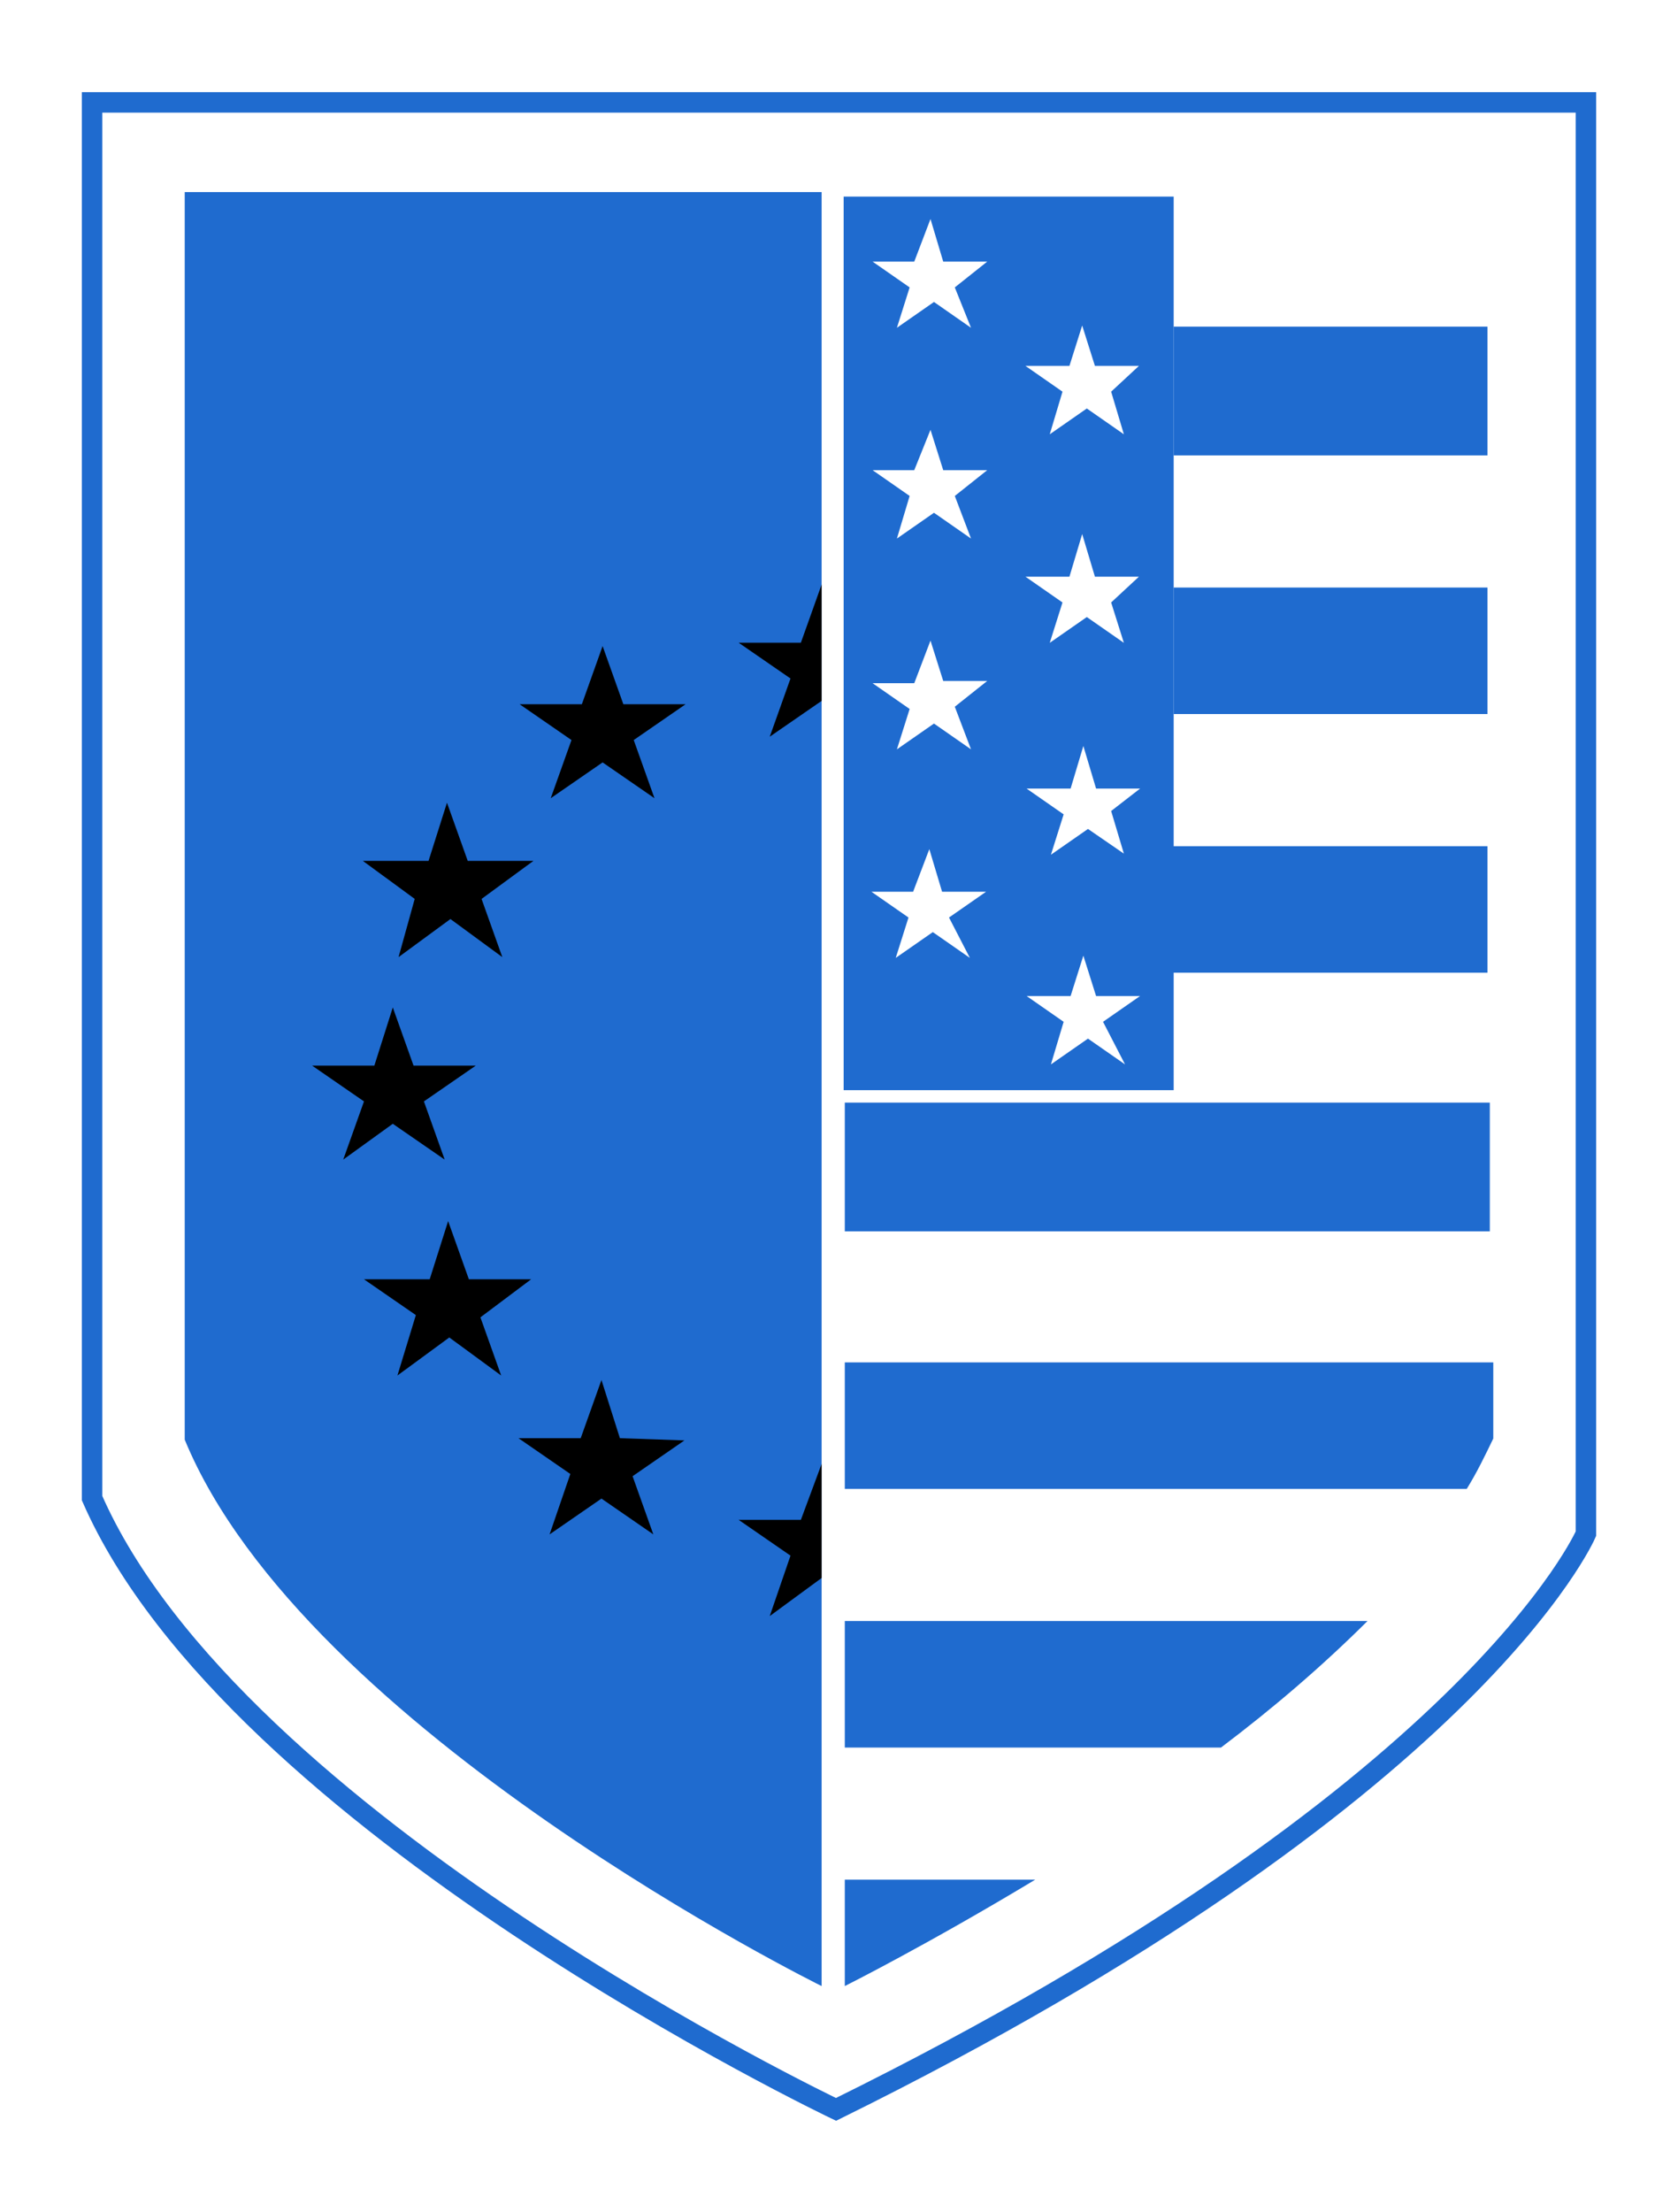 <svg width="82" height="108" viewBox="0 0 82 108" fill="none" xmlns="http://www.w3.org/2000/svg">
<g filter="url(#filter0_d_6234_198991)">
<path d="M4.5 1H77.5V70.891C77.5 70.891 72.009 83.643 40.855 99C40.855 99 11.436 85 4.5 69.155V1Z" stroke="#1F6BCF" stroke-miterlimit="10"/>
<path d="M9.027 5.38V66.298C14.898 80.542 40.151 92.978 40.151 92.978V5.38H9.027Z" fill="#1F6BCF"/>
<path d="M41.227 5.599V49.233H57.355V5.599H41.227ZM47.395 42.773L45.584 41.514L43.773 42.773L44.396 40.802L42.585 39.543H44.622L45.414 37.463L46.037 39.543H48.187L46.376 40.802L47.395 42.773ZM46.659 30.509L47.451 32.59L45.641 31.331L43.83 32.59L44.452 30.619L42.641 29.36H44.678L45.471 27.279L46.093 29.25H48.244L46.659 30.509ZM46.659 20.217L47.451 22.297L45.641 21.038L43.83 22.297L44.452 20.217L42.641 18.957H44.678L45.471 16.987L46.093 18.957H48.244L46.659 20.217ZM46.659 10.034L47.451 12.005L45.641 10.745L43.83 12.005L44.452 10.034L42.641 8.774H44.678L45.471 6.694L46.093 8.774H48.244L46.659 10.034ZM54.978 47.974L53.167 46.715L51.356 47.974L51.978 45.894L50.168 44.635H52.318L52.941 42.664L53.563 44.635H55.713L53.903 45.894L54.978 47.974ZM54.299 35.601L54.921 37.682L53.167 36.477L51.356 37.736L51.978 35.765L50.168 34.506H52.318L52.941 32.426L53.563 34.506H55.713L54.299 35.601ZM54.299 25.418L54.921 27.389L53.11 26.13L51.299 27.389L51.922 25.418L50.111 24.159H52.261L52.884 22.078L53.506 24.159H55.657L54.299 25.418ZM54.299 15.125L54.921 17.206L53.11 15.946L51.299 17.206L51.922 15.125L50.111 13.866H52.261L52.884 11.895L53.506 13.866H55.657L54.299 15.125Z" fill="#1F6BCF"/>
<path d="M30.462 30.387H33.504L30.969 32.136L31.983 34.976L29.448 33.228L26.913 34.976L27.927 32.136L25.392 30.387H28.434L29.448 27.547L30.462 30.387ZM19.477 42.734L22.012 40.876L24.547 42.734L23.533 39.893L26.068 38.036H22.857L21.843 35.195L20.942 38.036H17.731L20.266 39.893L19.477 42.734ZM19.195 50.874L21.73 52.622L20.716 49.781L23.251 48.033H20.209L19.195 45.192L18.294 48.033H15.252L17.787 49.781L16.773 52.622L19.195 50.874ZM25.955 58.467H22.913L21.899 55.626L20.998 58.467H17.787L20.322 60.215L19.421 63.165L21.956 61.308L24.491 63.165L23.477 60.325L25.955 58.467ZM30.293 66.225L29.392 63.384L28.378 66.225H25.336L27.871 67.973L26.857 70.923L29.392 69.175L31.927 70.923L30.913 68.082L33.447 66.334L30.293 66.225ZM39.137 27.383H36.095L38.63 29.131L37.616 31.972L40.151 30.224V24.542L39.137 27.383ZM39.137 70.213H36.095L38.63 71.961L37.616 74.911L40.151 73.053V67.481L39.137 70.213Z" fill="black"/>
<path d="M57.241 43.497V37.319H72.691V43.497H57.241ZM72.691 18.237V11.95H57.354V18.237H72.691ZM41.283 87.784V92.978C41.283 92.978 45.23 91.009 50.587 87.784H41.283ZM41.283 68.702H71.676C72.184 67.882 72.578 67.062 72.973 66.242V62.524H41.283V56.127H72.804V49.839H41.283V49.019V68.702ZM72.691 30.867V24.689H57.354V30.867H72.691ZM41.283 75.154V81.332H59.666C62.203 79.418 64.571 77.395 66.827 75.154H41.283Z" fill="#1F6BCF"/>
</g>
<defs>
<filter id="filter0_d_6234_198991" x="0" y="0.5" width="82" height="107.056" filterUnits="userSpaceOnUse" color-interpolation-filters="sRGB">
<feFlood flood-opacity="0" result="BackgroundImageFix"/>
<feColorMatrix in="SourceAlpha" type="matrix" values="0 0 0 0 0 0 0 0 0 0 0 0 0 0 0 0 0 0 127 0" result="hardAlpha"/>
<feOffset dy="4"/>
<feGaussianBlur stdDeviation="2"/>
<feComposite in2="hardAlpha" operator="out"/>
<feColorMatrix type="matrix" values="0 0 0 0 0 0 0 0 0 0 0 0 0 0 0 0 0 0 0.25 0"/>
<feBlend mode="normal" in2="BackgroundImageFix" result="effect1_dropShadow_6234_198991"/>
<feBlend mode="normal" in="SourceGraphic" in2="effect1_dropShadow_6234_198991" result="shape"/>
</filter>
</defs>
</svg>
